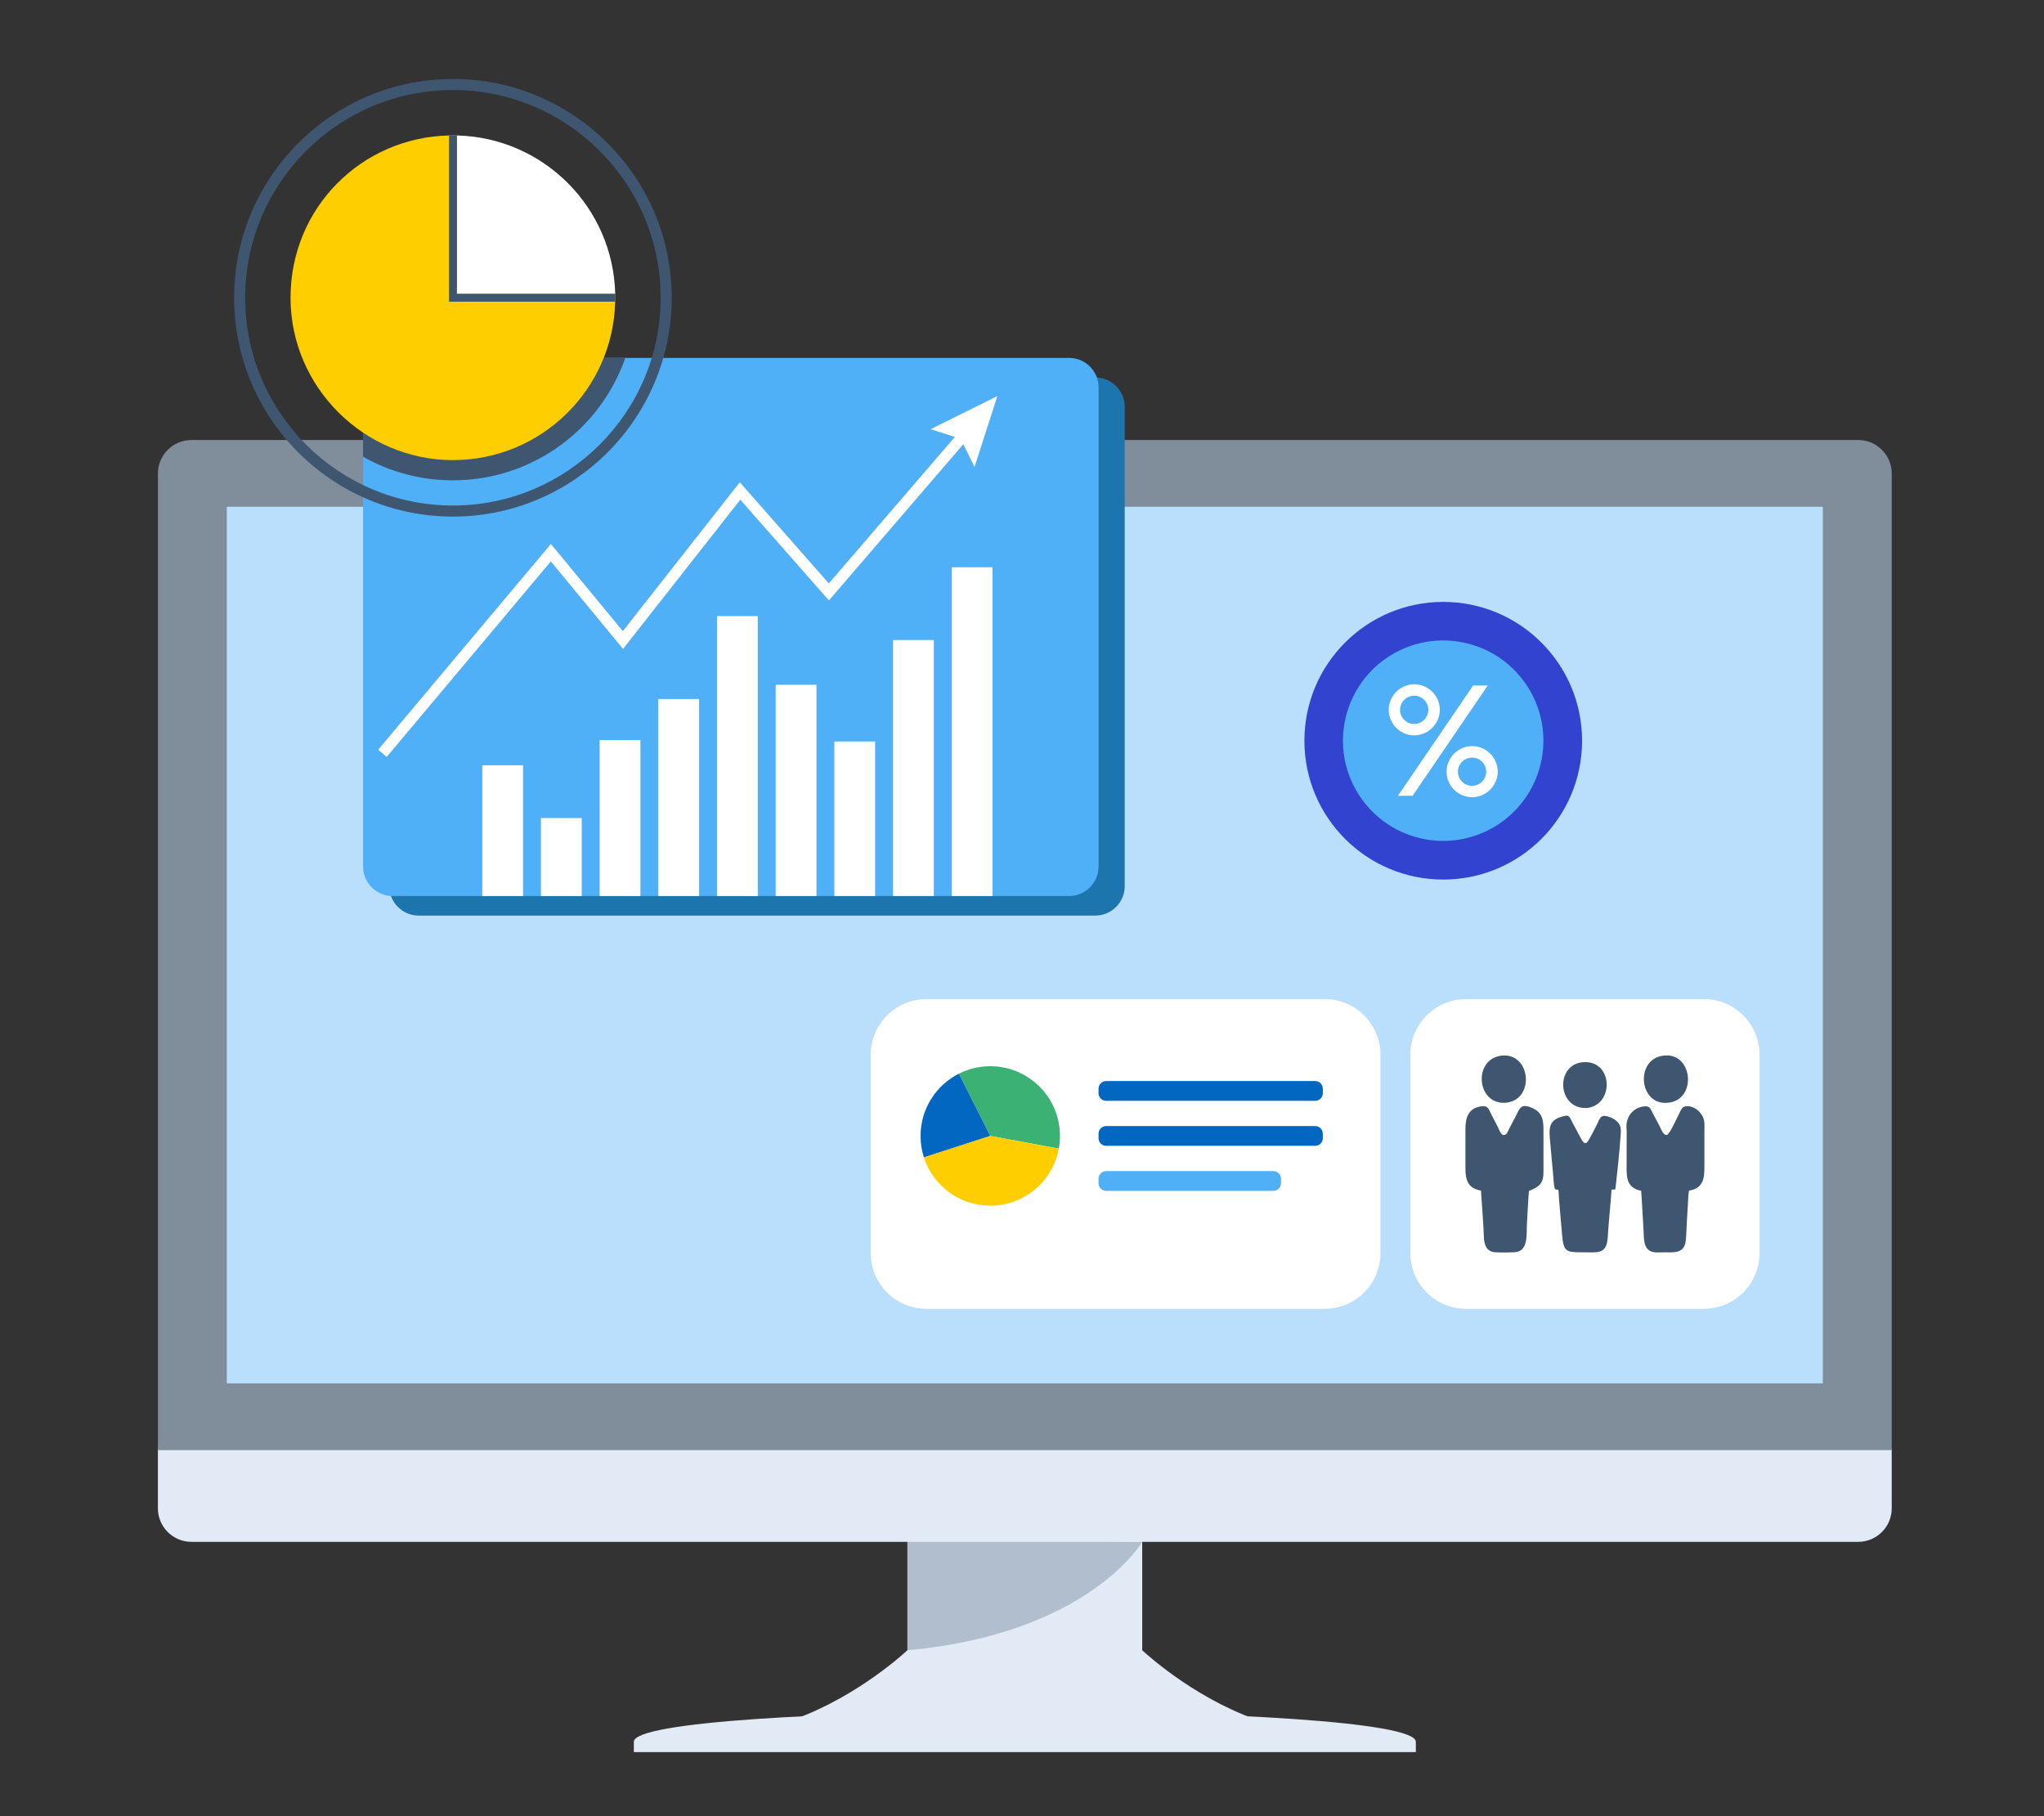 <svg width="233" height="207" viewBox="0 0 233 207" fill="none" xmlns="http://www.w3.org/2000/svg">
<rect x="0" y="0" width="233" height="207" fill="#333333" stroke="none"/>
<path d="M130.261 188.157L130.204 188.103H103.436L103.379 188.157C102.723 188.762 96.748 194.139 89.144 196.436L89.202 196.85H144.438L144.495 196.436C136.879 194.136 130.917 188.762 130.261 188.157Z" fill="#E2EAF5"/>
<path d="M130.204 175.392H103.437V188.679L130.204 189.903V175.392Z" fill="#E2EAF5"/>
<g opacity="0.3">
<path d="M130.206 175.749C130.206 175.749 124.133 186.213 103.438 188.103V175.392L130.206 175.749Z" fill="#3E5670"/>
</g>
<path d="M21.82 175.748C19.712 175.748 18 174.033 18 171.928V165.118H215.642V171.928C215.642 174.036 213.927 175.748 211.822 175.748H21.82Z" fill="#E2EAF5"/>
<path d="M18 165.296V53.976C18 51.868 19.715 50.156 21.82 50.156H211.822C213.93 50.156 215.642 51.871 215.642 53.976V165.296H18ZM207.608 157.508V57.944H26.034V157.508H207.608Z" fill="#808E9B"/>
<path d="M207.786 57.766H25.855V157.687H207.786V57.766Z" fill="#B9DFFC"/>
<path d="M72.252 198.541V199.718H161.395V198.541C161.395 193.921 72.252 193.921 72.252 198.541Z" fill="#E2EAF5"/>
<path d="M151.011 113.88H105.604C102.097 113.88 99.255 116.723 99.255 120.229V142.837C99.255 146.343 102.097 149.186 105.604 149.186H151.011C154.517 149.186 157.36 146.343 157.36 142.837V120.229C157.36 116.723 154.517 113.88 151.011 113.88Z" fill="white"/>
<path d="M120.829 129.48C120.829 129.975 120.786 130.456 120.698 130.923L112.883 129.48L109.309 122.382C110.385 121.84 111.599 121.534 112.883 121.534C117.272 121.534 120.829 125.092 120.829 129.48Z" fill="#3BB273"/>
<path d="M112.883 129.481L105.32 131.929C105.071 131.159 104.937 130.335 104.937 129.481C104.937 126.377 106.715 123.69 109.308 122.382L112.883 129.481Z" fill="#0267C1"/>
<path d="M120.697 130.923C120.018 134.626 116.776 137.43 112.882 137.43C109.348 137.43 106.352 135.12 105.319 131.929L112.882 129.481L120.697 130.923Z" fill="#FECE00"/>
<path d="M149.92 123.223H126.095C125.614 123.223 125.224 123.612 125.224 124.093V124.605C125.224 125.086 125.614 125.476 126.095 125.476H149.92C150.401 125.476 150.791 125.086 150.791 124.605V124.093C150.791 123.612 150.401 123.223 149.92 123.223Z" fill="#0267C1"/>
<path d="M149.92 128.354H126.095C125.614 128.354 125.224 128.744 125.224 129.225V129.736C125.224 130.217 125.614 130.607 126.095 130.607H149.92C150.401 130.607 150.791 130.217 150.791 129.736V129.225C150.791 128.744 150.401 128.354 149.92 128.354Z" fill="#0267C1"/>
<path d="M145.148 133.489H126.095C125.614 133.489 125.224 133.879 125.224 134.36V134.871C125.224 135.352 125.614 135.742 126.095 135.742H145.148C145.629 135.742 146.019 135.352 146.019 134.871V134.36C146.019 133.879 145.629 133.489 145.148 133.489Z" fill="#4FAFF7"/>
<path d="M124.847 43.024H47.733C45.876 43.024 44.37 44.529 44.37 46.387V101.001C44.37 102.858 45.876 104.364 47.733 104.364H124.847C126.705 104.364 128.21 102.858 128.21 101.001V46.387C128.21 44.529 126.705 43.024 124.847 43.024Z" fill="#1C76AD"/>
<path d="M121.865 40.794H44.75C42.893 40.794 41.388 42.3 41.388 44.157V98.771C41.388 100.628 42.893 102.134 44.75 102.134H121.865C123.722 102.134 125.228 100.628 125.228 98.771V44.157C125.228 42.3 123.722 40.794 121.865 40.794Z" fill="#4FAFF7"/>
<path d="M71.28 40.794C68.445 48.919 60.721 54.749 51.628 54.749C47.905 54.749 44.408 53.771 41.385 52.059V44.16C41.385 42.304 42.891 40.797 44.748 40.797H71.276L71.28 40.794Z" fill="#3E5670"/>
<path d="M59.623 87.231H54.973V102.134H59.623V87.231Z" fill="white"/>
<path d="M66.313 93.244H61.662V102.135H66.313V93.244Z" fill="white"/>
<path d="M73.002 84.355H68.352V102.134H73.002V84.355Z" fill="white"/>
<path d="M79.693 79.674H75.042V102.134H79.693V79.674Z" fill="white"/>
<path d="M86.38 70.225H81.73V102.135H86.38V70.225Z" fill="white"/>
<path d="M93.072 78.054H88.421V102.134H93.072V78.054Z" fill="white"/>
<path d="M99.759 84.513H95.108V102.134H99.759V84.513Z" fill="white"/>
<path d="M106.45 72.952H101.799V102.131H106.45V72.952Z" fill="white"/>
<path d="M113.14 64.657H108.489V102.134H113.14V64.657Z" fill="white"/>
<path d="M44.082 86.276L43.106 85.455L62.799 62.004L71 71.941L84.33 54.969L94.479 66.5L109.739 48.764L110.704 49.595L94.489 68.44L84.388 56.959L71.024 73.968L62.789 63.994L44.082 86.276Z" fill="white"/>
<path d="M111.09 53.23L109.502 50.015L106.086 48.922L113.692 45.143L111.09 53.23Z" fill="white"/>
<path d="M51.628 58.883C37.874 58.883 26.686 47.695 26.686 33.941C26.686 20.188 37.874 9 51.628 9C65.382 9 76.57 20.188 76.57 33.941C76.57 47.695 65.382 58.883 51.628 58.883ZM51.628 10.261C38.571 10.261 27.948 20.884 27.948 33.941C27.948 46.999 38.571 57.622 51.628 57.622C64.686 57.622 75.308 46.999 75.308 33.941C75.308 20.884 64.686 10.261 51.628 10.261Z" fill="#3E5670"/>
<path d="M70.13 33.498H52.075V15.44C61.941 15.672 69.898 23.629 70.13 33.498Z" fill="white"/>
<path d="M70.133 33.941C70.133 34.09 70.133 34.237 70.126 34.385C69.891 44.4 61.696 52.447 51.628 52.447C41.56 52.447 33.119 44.161 33.119 33.941C33.119 23.722 41.163 15.675 51.18 15.44C51.328 15.436 51.476 15.433 51.624 15.433C51.772 15.433 51.92 15.433 52.068 15.44V33.498H70.123C70.126 33.646 70.129 33.794 70.129 33.941H70.133Z" fill="#FECE00"/>
<path d="M70.13 33.498H52.075V15.44C51.927 15.436 51.779 15.433 51.631 15.433C51.483 15.433 51.336 15.433 51.188 15.44V34.385H70.133C70.137 34.237 70.14 34.09 70.14 33.941C70.14 33.794 70.14 33.646 70.133 33.498H70.13Z" fill="#3E5670"/>
<path d="M164.517 100.258C173.257 100.258 180.343 93.173 180.343 84.433C180.343 75.693 173.257 68.608 164.517 68.608C155.778 68.608 148.692 75.693 148.692 84.433C148.692 93.173 155.778 100.258 164.517 100.258Z" fill="#3143CF"/>
<path d="M175.629 87.05C177.078 80.91 173.276 74.758 167.135 73.309C160.995 71.859 154.843 75.662 153.394 81.802C151.944 87.943 155.747 94.095 161.887 95.544C168.027 96.993 174.18 93.191 175.629 87.05Z" fill="#4FAFF7"/>
<path d="M158.304 80.912C158.304 79.314 159.622 77.996 161.219 77.996C162.817 77.996 164.128 79.304 164.128 80.905C164.128 82.506 162.803 83.821 161.212 83.821C159.622 83.821 158.304 82.513 158.304 80.912ZM167.925 78.138H169.592L161.024 90.711H159.35L167.925 78.138ZM162.817 80.912C162.817 80.024 162.1 79.298 161.209 79.298C160.318 79.298 159.595 80.024 159.595 80.912C159.595 81.8 160.311 82.519 161.209 82.519C162.107 82.519 162.817 81.793 162.817 80.912ZM164.898 87.96C164.898 86.353 166.223 85.045 167.814 85.045C169.404 85.045 170.729 86.353 170.729 87.953C170.729 89.554 169.404 90.869 167.807 90.869C166.21 90.869 164.898 89.561 164.898 87.96ZM169.411 87.953C169.411 87.072 168.701 86.356 167.814 86.356C166.926 86.356 166.193 87.072 166.193 87.963C166.193 88.855 166.919 89.571 167.807 89.571C168.695 89.571 169.414 88.855 169.414 87.957L169.411 87.953Z" fill="white"/>
<path d="M194.225 113.88H167.121C163.615 113.88 160.772 116.723 160.772 120.229V142.837C160.772 146.343 163.615 149.186 167.121 149.186H194.225C197.731 149.186 200.574 146.343 200.574 142.837V120.229C200.574 116.723 197.731 113.88 194.225 113.88Z" fill="white"/>
<path d="M171.479 125.704C168.244 125.798 167.897 120.495 171.371 120.31C174.619 120.186 174.929 125.586 171.479 125.704Z" fill="#3E5670"/>
<path d="M190.03 125.704C186.769 125.956 186.345 120.546 189.782 120.31C193.023 120.048 193.467 125.502 190.03 125.704Z" fill="#3E5670"/>
<path d="M180.848 126.299C177.472 126.414 177.253 121.238 180.545 121.067C183.908 120.902 184.023 125.997 180.848 126.299Z" fill="#3E5670"/>
<path d="M168.83 135.715C166.967 135.403 167.047 134.004 167.047 132.585V128.741C167.044 127.45 167.33 126.286 168.914 126.098C169.6 126.01 169.657 126.37 169.933 126.895L170.699 128.374C170.814 128.6 171.056 129.259 171.301 129.353C171.725 129.518 171.876 128.966 172.021 128.684L172.788 127.218C173.245 126.33 173.359 125.741 174.6 126.266C175.932 126.828 175.945 127.809 175.945 129.007V132.833C175.945 134.434 176.053 135.063 174.291 135.752C174.237 136.203 174.22 136.657 174.193 137.111L174.062 139.421C173.971 140.571 174.301 142.639 172.66 142.737C172.176 142.767 170.551 142.794 170.178 142.706C168.981 142.421 169.176 140.938 169.109 140.013L168.941 137.424C168.904 136.855 168.846 136.287 168.823 135.715H168.83Z" fill="#3E5670"/>
<path d="M187.079 135.735C185.256 135.365 185.424 133.97 185.424 132.568V130.045C185.424 129.541 185.441 129.037 185.407 128.532C185.327 127.227 186.238 126.175 187.553 126.098C188.118 126.108 188.141 126.407 188.377 126.851L189.116 128.23C189.288 128.556 189.584 129.444 190.014 129.37C190.31 129.319 191.195 127.355 191.369 127.019C191.528 126.72 191.702 126.178 192.086 126.111C193.108 125.936 194.107 126.837 194.265 127.809C194.319 128.152 194.288 128.536 194.288 128.882V132.951C194.288 134.252 194.214 135.443 192.533 135.715C192.442 136.23 192.432 136.818 192.402 137.343L192.271 139.552C192.254 140.06 192.217 141.311 192.109 141.731C191.813 142.918 190.657 142.743 189.742 142.743C189.352 142.743 188.844 142.794 188.471 142.72C187.264 142.474 187.412 141.143 187.351 140.214L187.186 137.4C187.153 136.845 187.129 136.287 187.075 135.732L187.079 135.735Z" fill="#3E5670"/>
<path d="M177.252 135.547C177.091 135.023 177.101 134.437 177.047 133.893L176.66 129.645C176.539 128.163 176.839 127.48 178.544 127.167C178.927 127.123 179.088 127.658 179.233 127.93L180.074 129.501C180.238 129.8 180.618 130.748 181.045 130.036C181.395 129.454 181.755 128.721 182.071 128.109C182.266 127.732 182.401 127.14 182.922 127.197C183.712 127.281 184.664 127.803 184.755 128.674C184.785 128.963 184.748 129.269 184.728 129.558C184.586 131.566 184.365 133.57 184.139 135.567C183.995 135.577 183.847 135.594 183.702 135.608C183.648 136.505 183.561 137.4 183.483 138.294L183.325 140.178C183.235 141.19 183.393 142.626 181.997 142.73C181.466 142.77 180.914 142.743 180.383 142.743C178.523 142.743 178.234 142.69 178.066 140.756C177.918 139.048 177.757 137.336 177.646 135.628C177.508 135.618 177.38 135.587 177.249 135.544L177.252 135.547Z" fill="#3E5670"/>
</svg>

